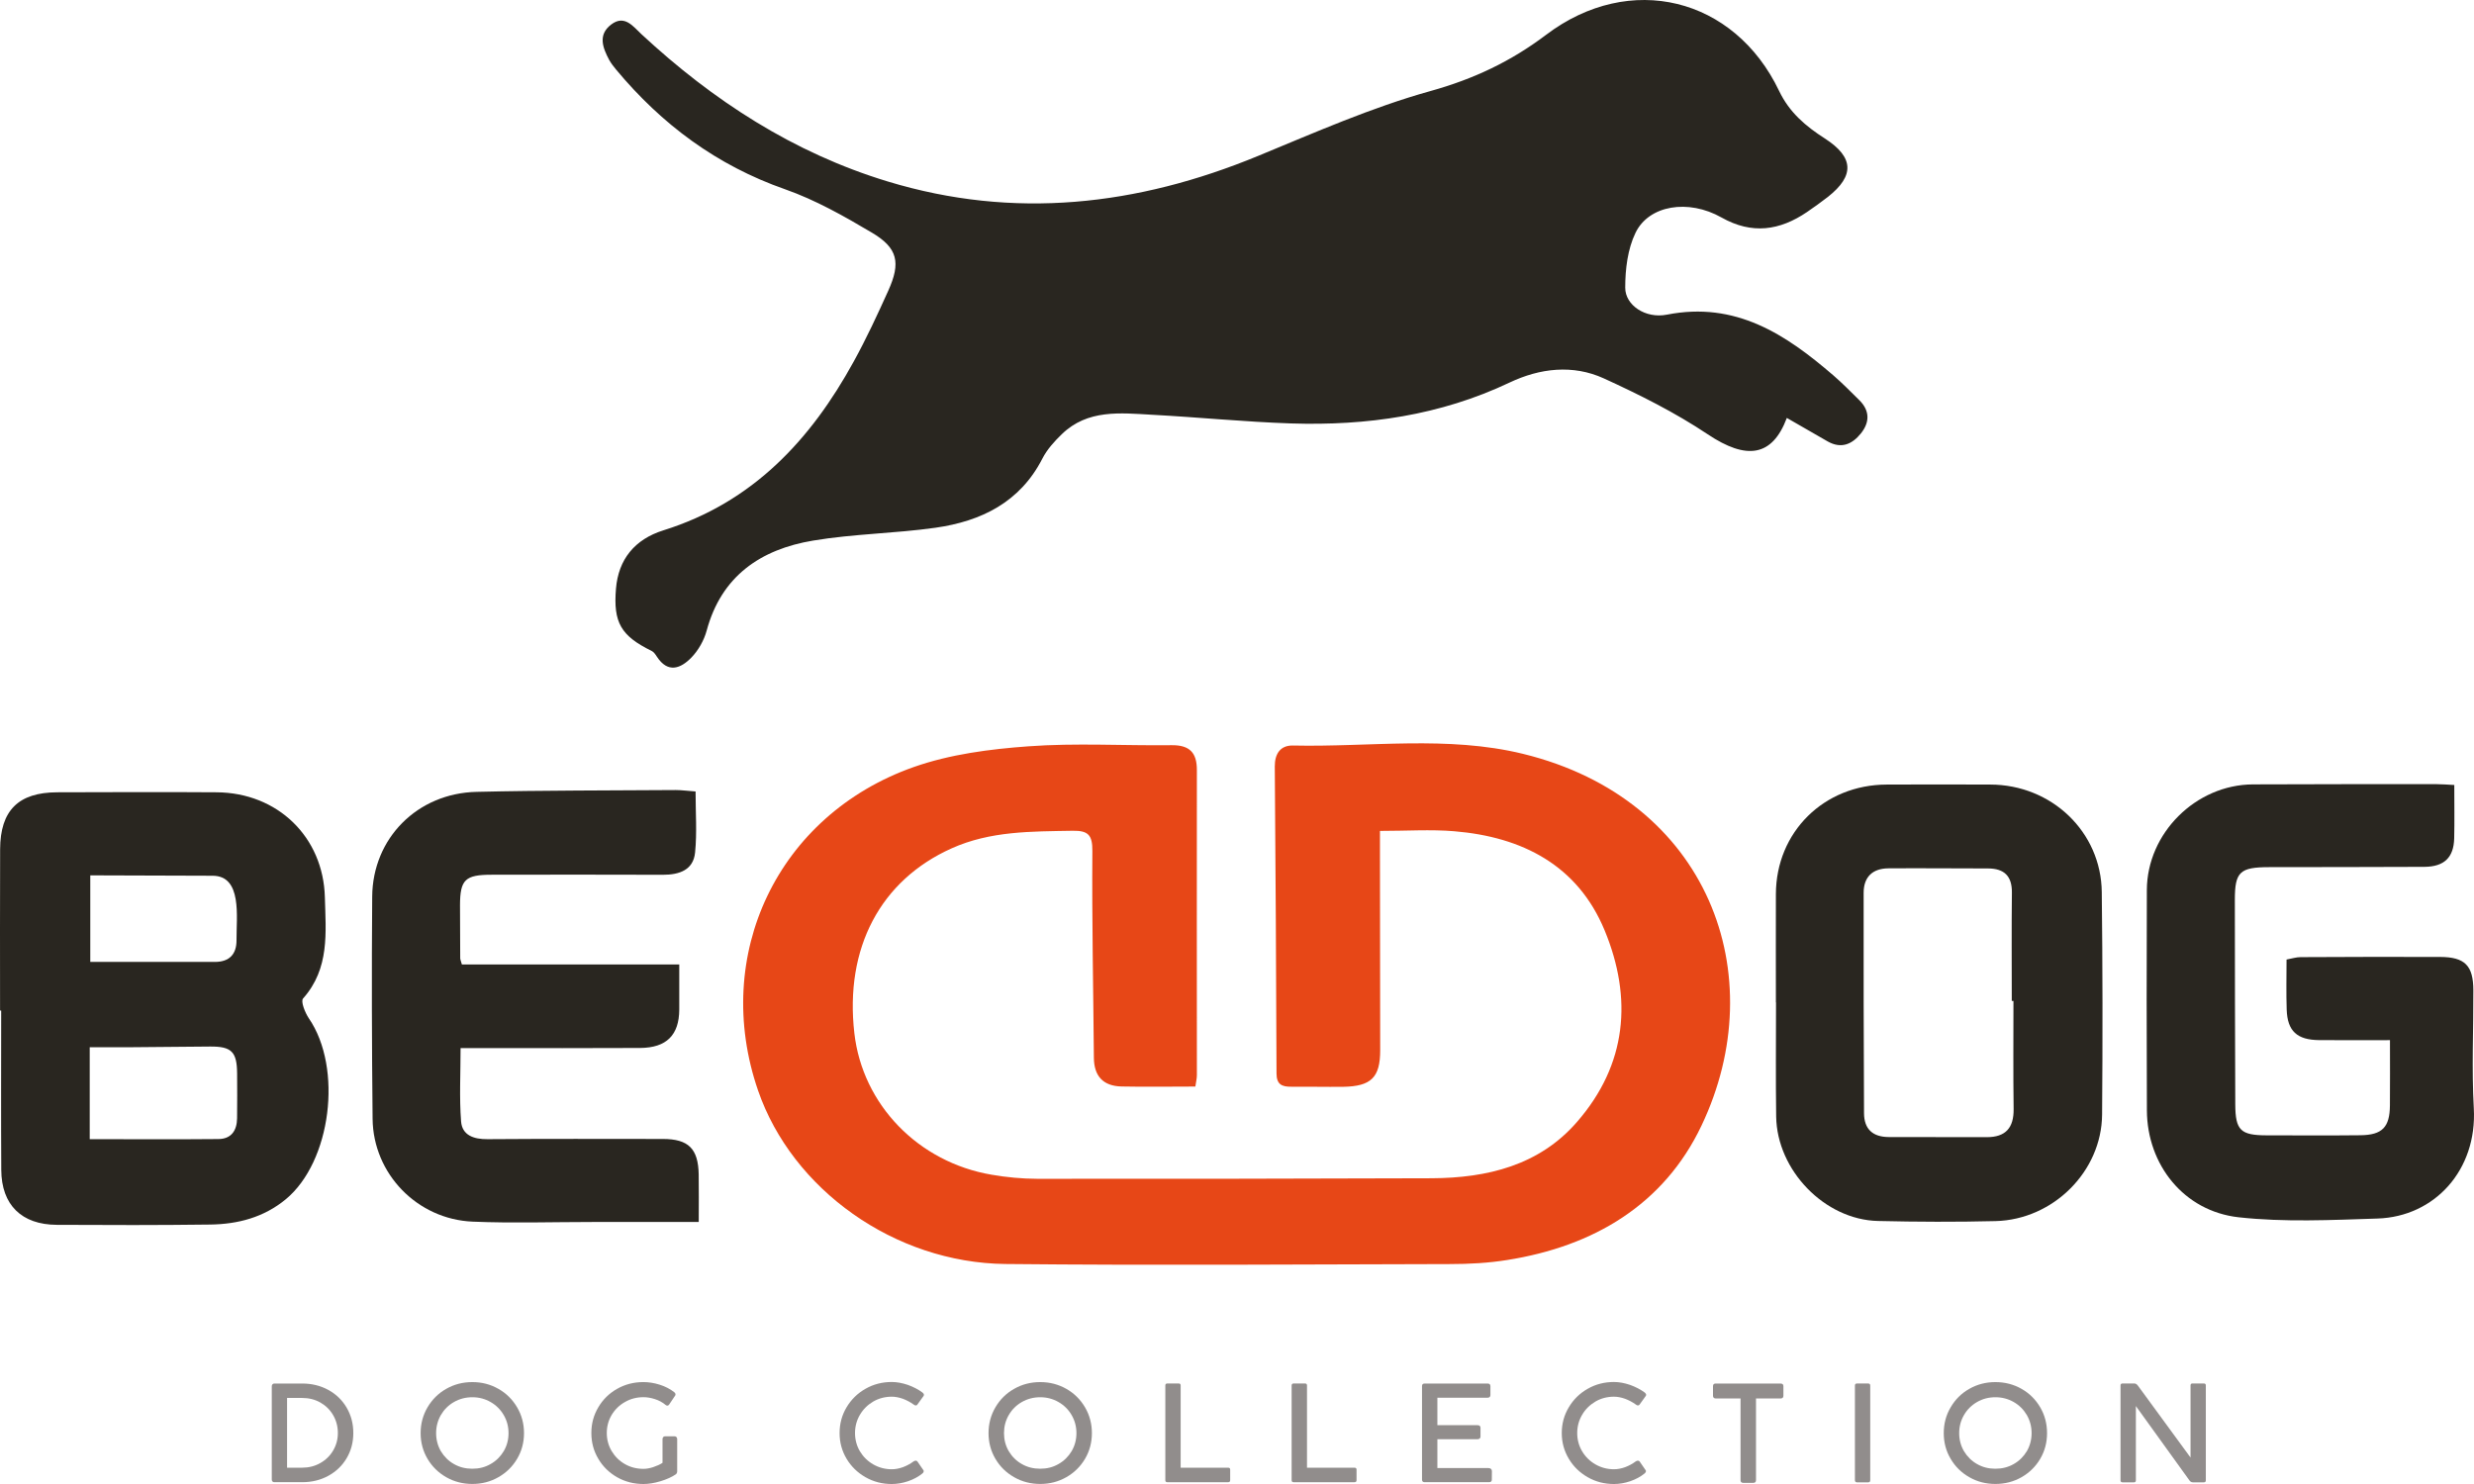 <?xml version="1.0" encoding="UTF-8"?>
<svg xmlns="http://www.w3.org/2000/svg" width="200" height="120" viewBox="0 0 200 120" fill="none">
  <path fill-rule="evenodd" clip-rule="evenodd" d="M144.449 33.794C143.263 36.95 141.18 37.206 138.055 35.119C135.422 33.36 132.543 31.918 129.651 30.597C127.145 29.457 124.492 29.77 122.033 30.935C116.43 33.595 110.484 34.439 104.364 34.24C100.616 34.113 96.879 33.739 93.131 33.538C90.567 33.393 87.923 33.087 85.84 35.107C85.236 35.691 84.64 36.349 84.263 37.089C82.458 40.611 79.327 42.149 75.617 42.675C72.341 43.138 68.997 43.166 65.737 43.712C61.489 44.419 58.313 46.585 57.127 50.996C56.914 51.779 56.459 52.587 55.889 53.176C55.032 54.055 53.992 54.472 53.099 53.094C52.989 52.921 52.852 52.72 52.681 52.637C50.194 51.417 49.569 50.336 49.796 47.604C49.991 45.242 51.3 43.612 53.635 42.882C60.846 40.628 65.534 35.581 69.013 29.238C70.036 27.383 70.933 25.448 71.805 23.514C72.835 21.238 72.584 20.053 70.474 18.806C68.236 17.479 65.924 16.17 63.479 15.31C57.935 13.371 53.49 10.053 49.804 5.624C49.602 5.375 49.398 5.122 49.248 4.846C48.722 3.859 48.32 2.815 49.405 1.986C50.498 1.152 51.188 2.152 51.855 2.766C57.636 8.13 64.135 12.357 71.757 14.672C81.978 17.782 91.935 16.637 101.698 12.611C106.283 10.721 110.863 8.695 115.624 7.367C119.121 6.394 122.132 4.974 124.993 2.812C131.759 -2.31 140.208 -0.224 143.827 7.357C144.656 9.095 145.977 10.208 147.524 11.199C149.872 12.714 149.944 14.205 147.77 15.921C147.225 16.342 146.661 16.749 146.084 17.143C143.873 18.645 141.634 18.979 139.167 17.587C136.487 16.071 133.292 16.585 132.215 18.828C131.578 20.144 131.384 21.772 131.384 23.261C131.38 24.68 133.022 25.785 134.752 25.444C140.311 24.348 144.366 27.039 148.215 30.359C148.942 30.988 149.615 31.675 150.296 32.347C151.167 33.2 151.164 34.145 150.432 35.053C149.726 35.928 148.846 36.314 147.754 35.696C146.65 35.067 145.551 34.431 144.449 33.795" fill="#292620"></path>
  <path fill-rule="evenodd" clip-rule="evenodd" d="M96.634 87.862C94.536 87.862 92.602 87.897 90.672 87.856C89.178 87.824 88.441 87.017 88.43 85.528C88.384 79.958 88.266 74.389 88.308 68.82C88.32 67.519 87.971 67.156 86.709 67.178C83.383 67.237 80.068 67.189 76.928 68.601C71.185 71.178 68.274 76.652 69.067 83.548C69.729 89.323 74.225 93.983 80.171 94.992C81.375 95.199 82.612 95.317 83.835 95.321C94.468 95.326 105.104 95.317 115.737 95.277C120.229 95.255 124.432 94.24 127.484 90.725C131.53 86.077 131.989 80.721 129.716 75.223C127.54 69.977 123.077 67.676 117.561 67.216C115.655 67.058 113.718 67.19 111.557 67.19V69.163C111.565 74.416 111.576 79.671 111.576 84.928C111.576 87.126 110.85 87.846 108.576 87.882C107.182 87.898 105.783 87.863 104.387 87.875C103.624 87.886 103.199 87.684 103.195 86.81C103.17 78.531 103.117 70.258 103.055 61.979C103.05 60.953 103.503 60.265 104.523 60.285C110.728 60.425 117.007 59.462 123.125 60.959C138.114 64.628 143.361 78.832 137.543 91.035C134.505 97.409 128.841 100.78 121.846 101.887C120.321 102.133 118.754 102.216 117.205 102.216C105.232 102.244 93.254 102.331 81.279 102.21C72.3 102.111 64.045 96.178 61.284 88.187C57.507 77.244 62.849 65.906 73.875 62.022C76.797 60.995 80.012 60.574 83.127 60.35C86.971 60.066 90.855 60.306 94.723 60.258C96.166 60.246 96.757 60.858 96.756 62.257C96.744 70.48 96.757 78.711 96.757 86.935C96.757 87.181 96.698 87.439 96.633 87.864" fill="#E74717"></path>
  <path fill-rule="evenodd" clip-rule="evenodd" d="M0.005 81.719C0.005 77.369 -0.009 73.017 0.01 68.67C0.023 65.532 1.49 64.077 4.62 64.067C8.913 64.056 13.205 64.037 17.501 64.067C22.439 64.094 26.138 67.677 26.263 72.56C26.339 75.407 26.66 78.308 24.501 80.739C24.294 80.967 24.658 81.885 24.967 82.344C27.728 86.369 26.771 93.945 23.101 96.977C21.323 98.445 19.229 98.991 16.992 99.02C12.859 99.074 8.728 99.067 4.595 99.043C1.738 99.028 0.12 97.429 0.103 94.606C0.077 90.303 0.096 86.009 0.096 81.719H0.005ZM7.253 92.116C10.819 92.116 14.238 92.14 17.655 92.107C18.704 92.099 19.152 91.417 19.166 90.428C19.178 89.211 19.178 87.999 19.168 86.78C19.152 85.043 18.711 84.613 16.987 84.626C14.848 84.644 12.706 84.671 10.563 84.682C9.471 84.687 8.374 84.682 7.253 84.682V92.115V92.116ZM7.299 77.783H17.372C18.562 77.783 19.127 77.141 19.12 76.025C19.107 74.139 19.598 70.815 17.182 70.815C17.182 70.815 8.78 70.783 7.298 70.783V77.782L7.299 77.783Z" fill="#292620"></path>
  <path fill-rule="evenodd" clip-rule="evenodd" d="M198.407 63.476C198.407 65.041 198.432 66.414 198.399 67.789C198.361 69.337 197.596 70.085 195.988 70.095C191.8 70.12 187.609 70.108 183.422 70.12C181.073 70.124 180.667 70.504 180.667 72.753C180.669 78.276 180.681 83.789 180.701 89.31C180.711 91.404 181.134 91.801 183.234 91.807C185.759 91.807 188.281 91.828 190.808 91.799C192.588 91.779 193.19 91.15 193.203 89.385C193.218 87.701 193.207 86.012 193.207 84.109C191.213 84.109 189.355 84.12 187.497 84.107C185.697 84.094 184.916 83.381 184.858 81.642C184.812 80.328 184.846 79.002 184.846 77.591C185.275 77.514 185.625 77.397 185.978 77.397C189.736 77.378 193.495 77.367 197.256 77.381C199.262 77.389 199.941 78.075 199.947 80.068C199.958 83.249 199.806 86.44 199.984 89.617C200.264 94.606 196.823 98.385 192.2 98.534C188.458 98.654 184.671 98.842 180.968 98.432C176.541 97.936 173.579 94.18 173.557 89.799C173.528 83.858 173.533 77.909 173.553 71.968C173.57 67.373 177.51 63.452 182.127 63.428C187.065 63.402 192.009 63.413 196.953 63.409C197.372 63.409 197.793 63.446 198.408 63.476" fill="#292620"></path>
  <path fill-rule="evenodd" clip-rule="evenodd" d="M143.564 81.057C143.564 78.135 143.555 75.219 143.564 72.299C143.581 67.279 147.443 63.457 152.523 63.442C155.313 63.429 158.107 63.429 160.897 63.442C165.851 63.451 169.859 67.265 169.909 72.139C169.979 78.135 169.984 84.13 169.935 90.125C169.902 94.713 165.991 98.622 161.324 98.741C158.159 98.82 154.988 98.806 151.82 98.732C147.518 98.635 143.65 94.642 143.587 90.285C143.543 87.207 143.575 84.13 143.575 81.057H143.564ZM162.769 80.937H162.633C162.633 78.016 162.61 75.103 162.643 72.19C162.66 70.848 162.033 70.23 160.716 70.225C158.03 70.225 155.346 70.196 152.661 70.216C151.376 70.225 150.658 70.916 150.658 72.196C150.652 78.135 150.658 84.078 150.689 90.014C150.695 91.294 151.383 91.945 152.707 91.945C155.339 91.941 157.967 91.945 160.598 91.954C162.147 91.96 162.801 91.192 162.783 89.68C162.744 86.769 162.769 83.853 162.769 80.937Z" fill="#292620"></path>
  <path fill-rule="evenodd" clip-rule="evenodd" d="M54.912 77.992C54.912 79.423 54.916 80.526 54.912 81.641C54.901 83.699 53.885 84.726 51.75 84.741C47.564 84.764 43.377 84.752 39.189 84.752C38.606 84.755 38.022 84.752 37.233 84.752C37.233 86.808 37.126 88.751 37.273 90.678C37.358 91.802 38.295 92.127 39.412 92.117C44.136 92.082 48.86 92.095 53.584 92.1C55.654 92.1 56.446 92.88 56.483 94.969C56.504 96.175 56.487 97.386 56.487 98.813H47.87C44.648 98.813 41.424 98.92 38.208 98.785C33.722 98.596 30.167 94.907 30.121 90.474C30.058 84.483 30.042 78.484 30.089 72.497C30.126 67.781 33.742 64.14 38.526 64.032C43.894 63.904 49.261 63.927 54.631 63.885C55.107 63.885 55.584 63.955 56.231 64C56.231 65.684 56.353 67.325 56.192 68.933C56.052 70.349 54.929 70.737 53.601 70.737C48.982 70.72 44.365 70.726 39.749 70.733C37.599 70.733 37.195 71.129 37.187 73.192C37.187 74.625 37.195 76.058 37.204 77.492C37.206 77.591 37.257 77.69 37.339 77.989H54.912V77.992Z" fill="#292620"></path>
  <path d="M21.971 112.09C21.971 112.029 21.99 111.976 22.027 111.939C22.06 111.901 22.11 111.875 22.175 111.875H24.428C25.213 111.875 25.918 112.05 26.548 112.396C27.176 112.743 27.669 113.22 28.026 113.83C28.382 114.441 28.562 115.121 28.562 115.875C28.562 116.629 28.383 117.301 28.026 117.909C27.669 118.515 27.176 118.989 26.546 119.335C25.915 119.682 25.209 119.853 24.428 119.853H22.175C22.11 119.853 22.06 119.836 22.027 119.795C21.99 119.756 21.971 119.71 21.971 119.646V112.089V112.09ZM24.422 118.681C24.959 118.681 25.453 118.558 25.892 118.307C26.336 118.057 26.681 117.719 26.934 117.288C27.187 116.857 27.313 116.392 27.313 115.875C27.313 115.358 27.187 114.871 26.934 114.437C26.681 114.001 26.336 113.661 25.896 113.411C25.455 113.162 24.965 113.042 24.422 113.042H23.207V118.681H24.422Z" fill="#918D8C"></path>
  <path d="M34.561 113.8C34.932 113.168 35.438 112.665 36.075 112.304C36.714 111.94 37.416 111.759 38.184 111.759C38.951 111.759 39.65 111.94 40.288 112.304C40.93 112.666 41.433 113.168 41.804 113.8C42.175 114.429 42.362 115.128 42.362 115.886C42.362 116.644 42.175 117.337 41.804 117.964C41.433 118.592 40.93 119.087 40.288 119.451C39.65 119.815 38.947 119.996 38.184 119.996C37.419 119.996 36.715 119.815 36.075 119.451C35.438 119.087 34.932 118.592 34.561 117.964C34.192 117.337 34.004 116.644 34.004 115.886C34.004 115.128 34.192 114.429 34.561 113.8ZM35.64 117.349C35.902 117.78 36.251 118.136 36.698 118.386C37.146 118.644 37.638 118.765 38.184 118.765C38.729 118.765 39.213 118.644 39.66 118.386C40.107 118.136 40.46 117.78 40.72 117.349C40.982 116.907 41.11 116.416 41.11 115.886C41.11 115.356 40.982 114.871 40.72 114.423C40.46 113.978 40.107 113.627 39.66 113.372C39.214 113.115 38.721 112.984 38.184 112.984C37.646 112.984 37.146 113.114 36.698 113.372C36.251 113.627 35.902 113.978 35.64 114.423C35.385 114.871 35.256 115.357 35.256 115.886C35.256 116.415 35.385 116.906 35.64 117.349Z" fill="#918D8C"></path>
  <path d="M52.81 118.633C53.105 118.534 53.355 118.424 53.558 118.288V116.368C53.558 116.304 53.578 116.251 53.615 116.206C53.655 116.163 53.703 116.144 53.762 116.144H54.541C54.595 116.144 54.646 116.163 54.687 116.206C54.724 116.251 54.744 116.305 54.744 116.368V118.985C54.744 119.03 54.735 119.071 54.712 119.119C54.689 119.162 54.666 119.193 54.635 119.216C54.316 119.436 53.906 119.619 53.401 119.774C52.897 119.925 52.439 120 52.02 120C51.248 120 50.539 119.821 49.894 119.457C49.248 119.088 48.738 118.592 48.369 117.964C47.992 117.334 47.806 116.638 47.806 115.875C47.806 115.112 47.993 114.428 48.369 113.795C48.738 113.168 49.247 112.666 49.891 112.303C50.533 111.939 51.241 111.758 52.015 111.758C52.434 111.758 52.875 111.827 53.331 111.969C53.786 112.113 54.186 112.321 54.519 112.586C54.576 112.635 54.608 112.691 54.608 112.754C54.608 112.808 54.593 112.841 54.567 112.87L54.094 113.575C54.057 113.633 54.011 113.661 53.945 113.661C53.892 113.661 53.849 113.64 53.806 113.605C53.557 113.396 53.269 113.24 52.945 113.137C52.624 113.034 52.315 112.98 52.02 112.98C51.475 112.98 50.977 113.108 50.526 113.368C50.07 113.624 49.713 113.974 49.448 114.413C49.186 114.857 49.053 115.346 49.053 115.876C49.053 116.405 49.186 116.899 49.448 117.339C49.713 117.781 50.07 118.136 50.526 118.394C50.977 118.651 51.476 118.775 52.02 118.775C52.249 118.775 52.513 118.731 52.809 118.635" fill="#918D8C"></path>
  <path d="M74.022 118.112C74.083 118.112 74.132 118.136 74.164 118.179L74.65 118.885C74.665 118.903 74.672 118.928 74.672 118.956C74.672 118.991 74.663 119.027 74.643 119.06C74.624 119.096 74.594 119.125 74.559 119.154C74.241 119.412 73.859 119.621 73.409 119.775C72.959 119.926 72.522 120.001 72.092 120.001C71.323 120.001 70.618 119.822 69.969 119.451C69.323 119.083 68.81 118.585 68.435 117.956C68.06 117.322 67.873 116.639 67.873 115.88C67.873 115.121 68.06 114.43 68.435 113.801C68.81 113.169 69.323 112.667 69.969 112.299C70.618 111.93 71.323 111.751 72.092 111.751C72.502 111.751 72.93 111.831 73.382 111.982C73.834 112.144 74.233 112.349 74.578 112.607C74.653 112.665 74.689 112.728 74.689 112.792C74.689 112.826 74.682 112.857 74.663 112.881L74.164 113.572C74.137 113.624 74.089 113.647 74.027 113.647C73.973 113.647 73.918 113.624 73.863 113.576C73.592 113.381 73.303 113.227 72.99 113.109C72.678 112.999 72.38 112.94 72.092 112.94C71.549 112.94 71.049 113.07 70.595 113.331C70.144 113.599 69.784 113.949 69.519 114.401C69.253 114.851 69.12 115.348 69.12 115.88C69.12 116.412 69.253 116.91 69.519 117.36C69.784 117.8 70.145 118.156 70.597 118.416C71.055 118.676 71.552 118.808 72.092 118.808C72.38 118.808 72.678 118.752 72.99 118.641C73.303 118.524 73.585 118.371 73.845 118.179C73.904 118.138 73.961 118.113 74.022 118.113" fill="#918D8C"></path>
  <path d="M80.47 113.8C80.839 113.168 81.344 112.665 81.986 112.304C82.621 111.94 83.327 111.759 84.092 111.759C84.858 111.759 85.558 111.94 86.2 112.304C86.839 112.666 87.343 113.168 87.714 113.8C88.084 114.429 88.27 115.128 88.27 115.886C88.27 116.644 88.084 117.337 87.714 117.964C87.343 118.592 86.839 119.087 86.2 119.451C85.558 119.815 84.858 119.996 84.092 119.996C83.327 119.996 82.622 119.815 81.986 119.451C81.344 119.087 80.839 118.592 80.47 117.964C80.101 117.337 79.914 116.644 79.914 115.886C79.914 115.128 80.101 114.429 80.47 113.8ZM81.55 117.349C81.807 117.78 82.16 118.136 82.606 118.386C83.055 118.644 83.548 118.765 84.092 118.765C84.637 118.765 85.121 118.644 85.569 118.386C86.015 118.136 86.371 117.78 86.63 117.349C86.889 116.907 87.02 116.416 87.02 115.886C87.02 115.356 86.889 114.871 86.63 114.423C86.371 113.978 86.015 113.627 85.569 113.372C85.121 113.115 84.629 112.984 84.092 112.984C83.556 112.984 83.055 113.114 82.606 113.372C82.16 113.627 81.807 113.978 81.55 114.423C81.29 114.871 81.164 115.357 81.164 115.886C81.164 116.415 81.29 116.906 81.55 117.349Z" fill="#918D8C"></path>
  <path d="M99.448 118.841V119.694C99.448 119.803 99.394 119.854 99.282 119.854H94.368C94.26 119.854 94.206 119.802 94.206 119.694V112.033C94.206 111.924 94.26 111.871 94.368 111.871H95.29C95.393 111.871 95.445 111.924 95.445 112.033V118.681H99.285C99.395 118.681 99.449 118.737 99.449 118.841" fill="#918D8C"></path>
  <path d="M109.664 118.841V119.694C109.664 119.803 109.606 119.854 109.497 119.854H104.579C104.473 119.854 104.417 119.802 104.417 119.694V112.033C104.417 111.924 104.474 111.871 104.579 111.871H105.504C105.603 111.871 105.659 111.924 105.659 112.033V118.681H109.503C109.609 118.681 109.664 118.737 109.664 118.841Z" fill="#918D8C"></path>
  <path d="M114.956 112.084C114.956 111.945 115.026 111.875 115.165 111.875H120.267C120.336 111.875 120.39 111.894 120.426 111.929C120.466 111.963 120.486 112.016 120.486 112.084V112.817C120.486 112.879 120.466 112.927 120.426 112.964C120.39 113.005 120.335 113.022 120.267 113.022H116.198V115.244H119.442C119.516 115.244 119.575 115.257 119.616 115.293C119.658 115.327 119.684 115.375 119.684 115.448V116.178C119.684 116.24 119.659 116.288 119.616 116.321C119.568 116.362 119.513 116.381 119.442 116.381H116.198V118.711H120.316C120.407 118.711 120.474 118.731 120.526 118.774C120.578 118.819 120.607 118.881 120.607 118.956L120.6 119.646C120.604 119.716 120.583 119.762 120.541 119.803C120.5 119.837 120.443 119.853 120.377 119.853H115.166C115.026 119.853 114.957 119.782 114.957 119.646V112.084H114.956Z" fill="#918D8C"></path>
  <path d="M132.404 118.112C132.467 118.112 132.517 118.136 132.549 118.179L133.035 118.885C133.049 118.903 133.059 118.928 133.059 118.956C133.059 118.991 133.047 119.027 133.024 119.06C133.006 119.096 132.974 119.125 132.941 119.154C132.623 119.412 132.238 119.621 131.791 119.775C131.342 119.926 130.904 120.001 130.476 120.001C129.706 120.001 128.999 119.822 128.353 119.451C127.706 119.083 127.195 118.585 126.821 117.956C126.444 117.322 126.254 116.639 126.254 115.88C126.254 115.121 126.444 114.43 126.821 113.801C127.194 113.169 127.705 112.667 128.353 112.299C128.999 111.93 129.706 111.751 130.476 111.751C130.884 111.751 131.315 111.831 131.765 111.982C132.218 112.144 132.617 112.349 132.965 112.607C133.035 112.665 133.074 112.728 133.074 112.792C133.074 112.826 133.063 112.857 133.045 112.881L132.549 113.572C132.516 113.624 132.474 113.647 132.411 113.647C132.354 113.647 132.3 113.624 132.245 113.576C131.975 113.381 131.683 113.227 131.373 113.109C131.063 112.999 130.762 112.94 130.476 112.94C129.93 112.94 129.431 113.07 128.98 113.331C128.527 113.599 128.166 113.949 127.903 114.401C127.636 114.851 127.503 115.348 127.503 115.88C127.503 116.412 127.636 116.91 127.903 117.36C128.166 117.8 128.527 118.156 128.982 118.416C129.438 118.676 129.933 118.808 130.476 118.808C130.762 118.808 131.063 118.752 131.373 118.641C131.683 118.524 131.966 118.371 132.225 118.179C132.286 118.138 132.345 118.113 132.404 118.113" fill="#918D8C"></path>
  <path d="M138.481 112.084C138.481 112.016 138.5 111.963 138.534 111.929C138.571 111.894 138.623 111.875 138.691 111.875H143.967C144.028 111.875 144.076 111.901 144.117 111.933C144.152 111.968 144.172 112.016 144.172 112.084V112.866C144.172 112.935 144.152 112.983 144.117 113.026C144.076 113.058 144.028 113.082 143.967 113.082H141.956V119.693C141.956 119.762 141.937 119.815 141.899 119.853C141.862 119.889 141.811 119.907 141.744 119.907H140.915C140.85 119.907 140.799 119.889 140.761 119.853C140.722 119.815 140.707 119.762 140.707 119.693V113.082H138.69C138.63 113.082 138.574 113.065 138.539 113.026C138.5 112.989 138.48 112.94 138.48 112.87V112.084H138.481Z" fill="#918D8C"></path>
  <path d="M151.191 119.693C151.191 119.807 151.138 119.864 151.038 119.864H150.109C150.061 119.864 150.022 119.842 149.992 119.815C149.967 119.786 149.953 119.744 149.953 119.692V112.042C149.953 111.933 150.005 111.874 150.109 111.874H151.038C151.138 111.874 151.191 111.933 151.191 112.042V119.692V119.693Z" fill="#918D8C"></path>
  <path d="M157.693 113.8C158.059 113.168 158.563 112.665 159.203 112.304C159.84 111.94 160.546 111.759 161.308 111.759C162.069 111.759 162.782 111.94 163.421 112.304C164.058 112.666 164.563 113.168 164.933 113.8C165.302 114.429 165.485 115.128 165.485 115.886C165.485 116.644 165.302 117.337 164.933 117.964C164.562 118.592 164.058 119.087 163.421 119.451C162.782 119.815 162.077 119.996 161.308 119.996C160.538 119.996 159.84 119.815 159.203 119.451C158.563 119.087 158.058 118.592 157.693 117.964C157.317 117.337 157.135 116.644 157.135 115.886C157.135 115.128 157.317 114.429 157.693 113.8ZM158.77 117.349C159.029 117.78 159.383 118.136 159.826 118.386C160.274 118.644 160.768 118.765 161.308 118.765C161.847 118.765 162.341 118.644 162.791 118.386C163.235 118.136 163.589 117.78 163.85 117.349C164.107 116.907 164.236 116.416 164.236 115.886C164.236 115.356 164.107 114.871 163.85 114.423C163.588 113.978 163.235 113.627 162.791 113.372C162.341 113.115 161.849 112.984 161.308 112.984C160.766 112.984 160.274 113.114 159.826 113.372C159.383 113.627 159.029 113.978 158.77 114.423C158.511 114.871 158.382 115.357 158.382 115.886C158.382 116.415 158.511 116.906 158.77 117.349Z" fill="#918D8C"></path>
  <path d="M178.321 112.032V119.71C178.321 119.807 178.269 119.865 178.159 119.865H177.282C177.156 119.865 177.06 119.807 176.984 119.693L172.666 113.698V119.71C172.666 119.807 172.613 119.865 172.508 119.865H171.586C171.479 119.865 171.425 119.807 171.425 119.71V112.032C171.425 111.923 171.479 111.871 171.586 111.871H172.543C172.655 111.871 172.756 111.939 172.841 112.061L177.085 117.862V112.032C177.085 111.922 177.134 111.87 177.239 111.87H178.159C178.269 111.87 178.321 111.922 178.321 112.032" fill="#918D8C"></path>
</svg>
